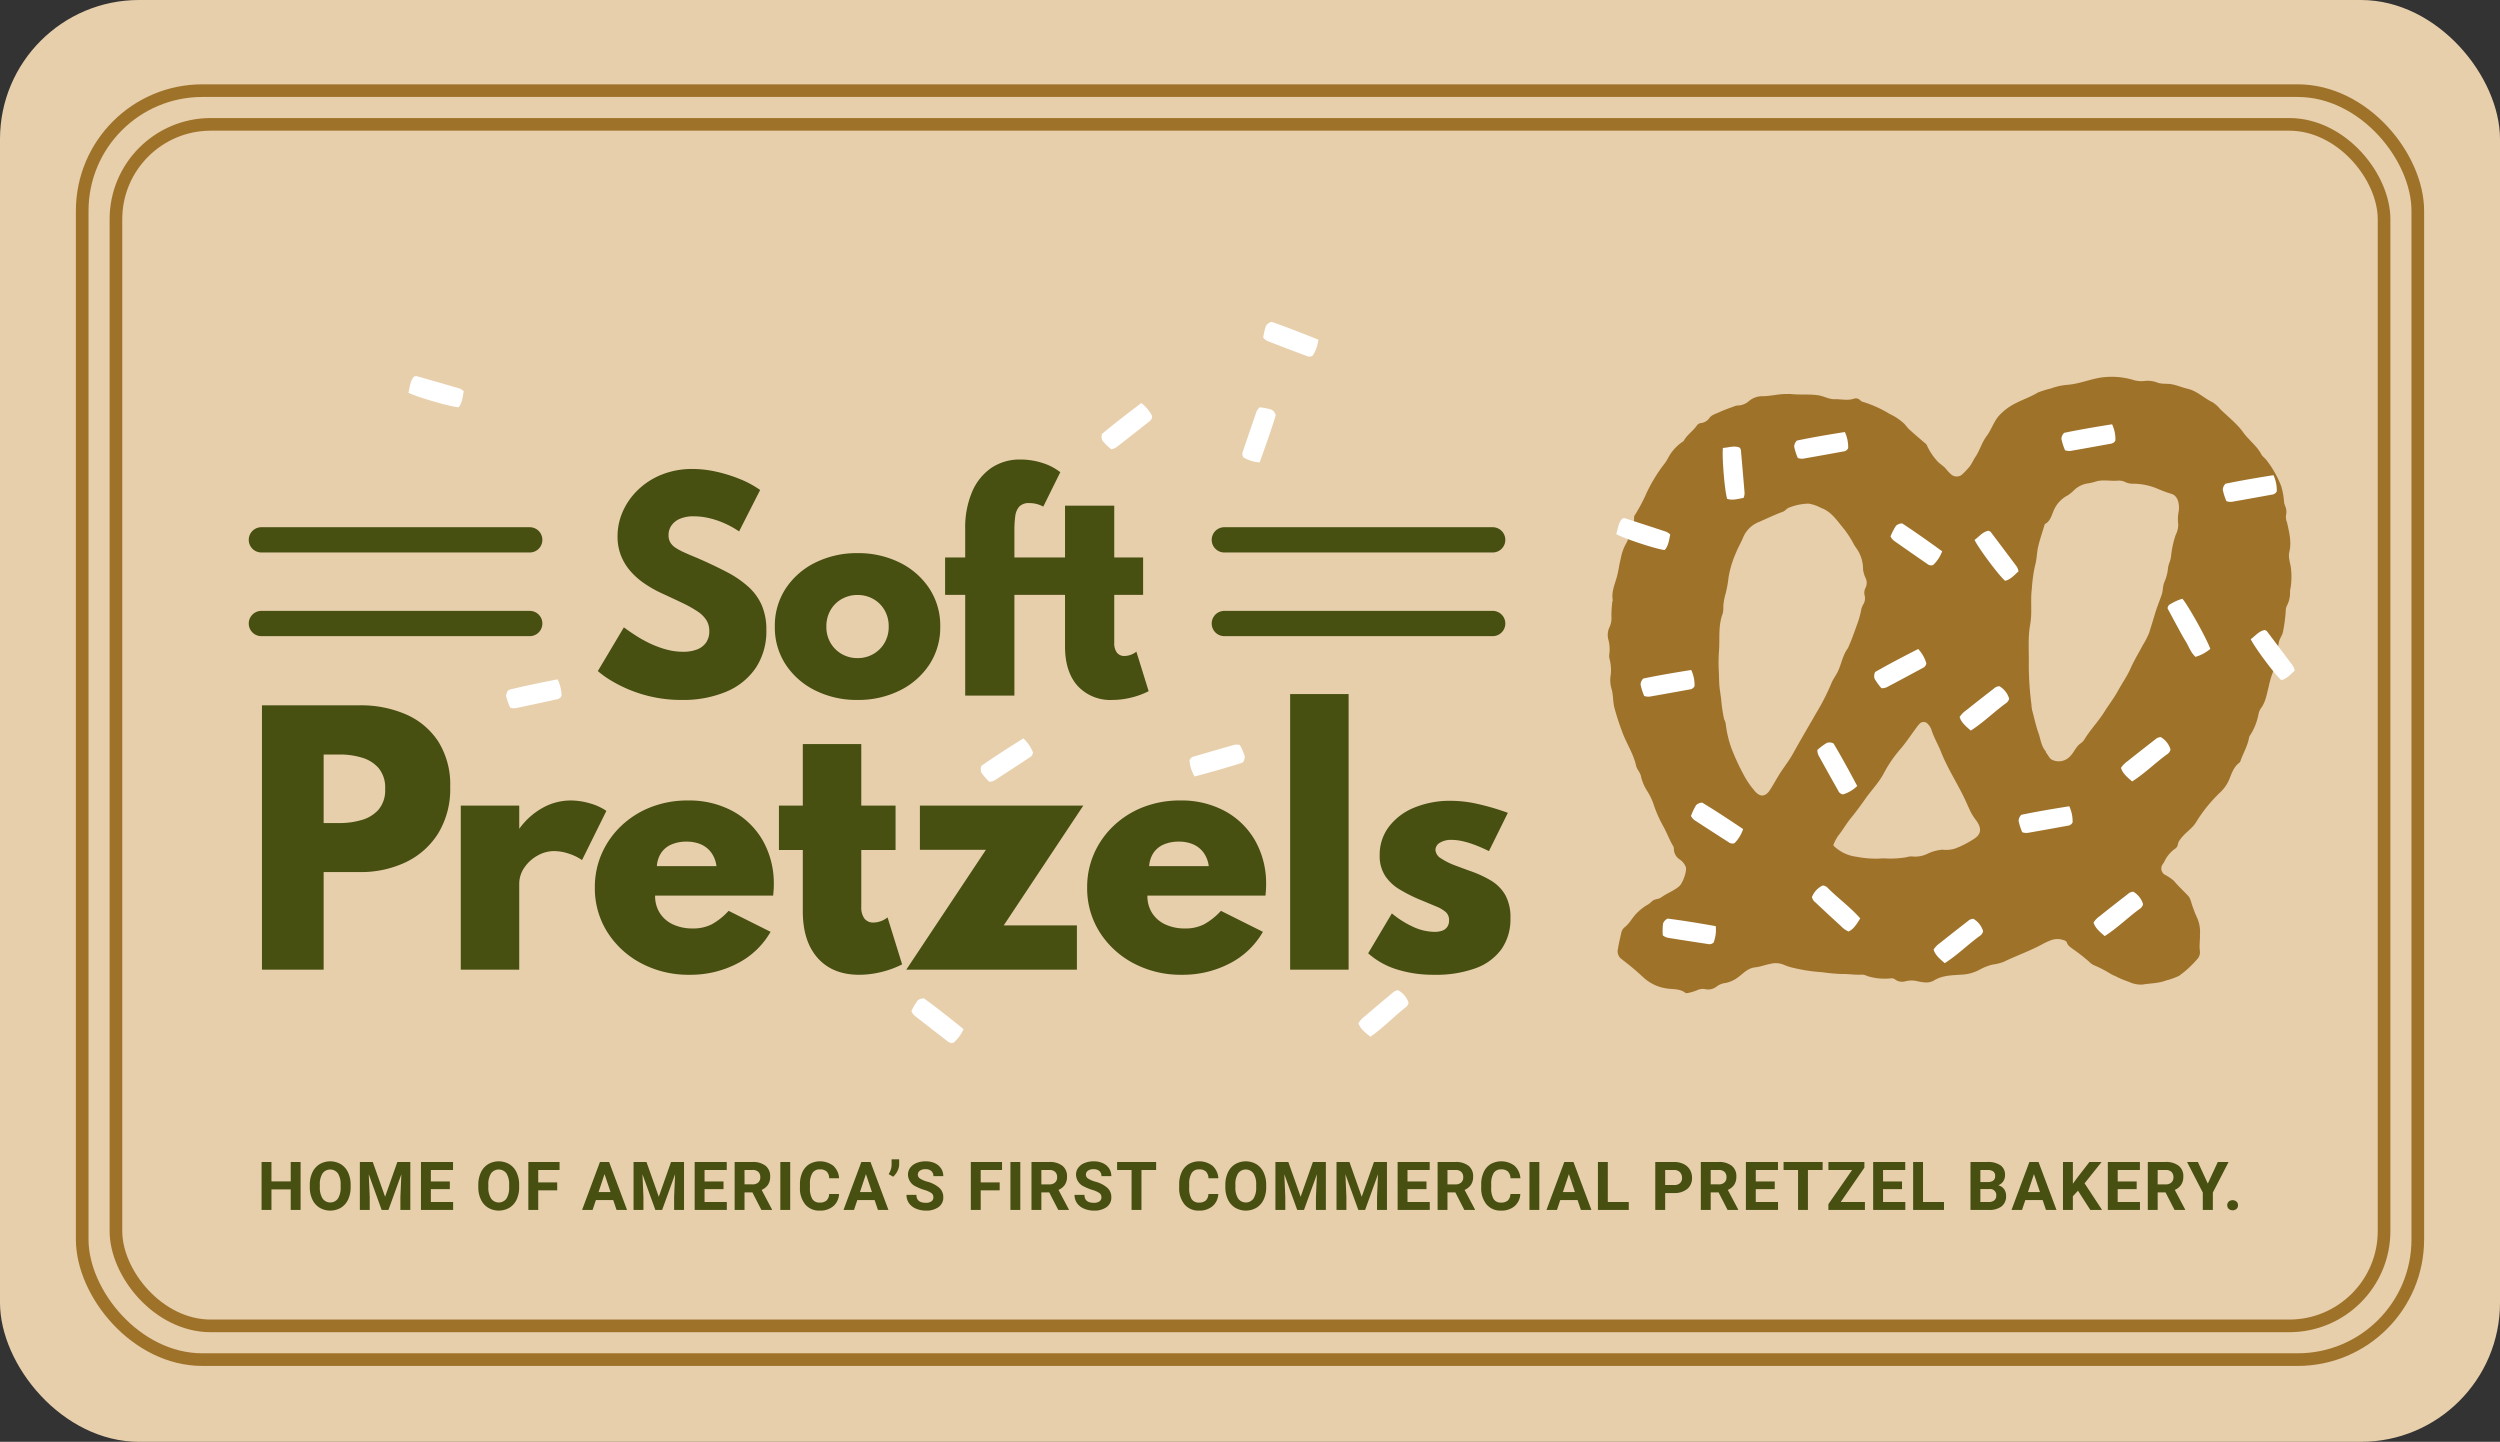 <svg id="Component_27_1" data-name="Component 27 – 1" xmlns="http://www.w3.org/2000/svg" width="593" height="342" viewBox="0 0 593 342">
  <rect x="0" y="0" width="593" height="342" fill="#333333" stroke="none"/>
  <g id="Group_1182" data-name="Group 1182" transform="translate(-2685 2541)">
    <rect id="Rectangle_404" data-name="Rectangle 404" width="593" height="342" rx="33" transform="translate(2685 -2541)" fill="#e7cfac"/>
  </g>
  <path id="Path_14317" data-name="Path 14317" d="M26.3,17H23.959V12.125h-4.57V17H17.045V5.625h2.344v4.609h4.57V5.625H26.3Zm11.871-5.43a6.867,6.867,0,0,1-.594,2.945,4.472,4.472,0,0,1-1.7,1.953,5.021,5.021,0,0,1-5.059.008A4.515,4.515,0,0,1,29.1,14.535a6.67,6.67,0,0,1-.617-2.9V11.07a6.831,6.831,0,0,1,.605-2.957A4.508,4.508,0,0,1,30.8,6.152a5.014,5.014,0,0,1,5.055,0,4.508,4.508,0,0,1,1.711,1.961,6.811,6.811,0,0,1,.605,2.949ZM35.8,11.055a4.787,4.787,0,0,0-.641-2.719,2.263,2.263,0,0,0-3.648-.012,4.732,4.732,0,0,0-.648,2.691v.555a4.847,4.847,0,0,0,.641,2.7,2.243,2.243,0,0,0,3.656.035,4.819,4.819,0,0,0,.641-2.7Zm7.621-5.43,2.922,8.25,2.906-8.25h3.078V17H49.973V13.891l.234-5.367L47.138,17H45.528L42.466,8.531l.234,5.359V17H40.356V5.625ZM61.7,12.07H57.2v3.047h5.281V17H54.852V5.625h7.609v1.9H57.2v2.711h4.5Zm16.444-.5a6.867,6.867,0,0,1-.594,2.945,4.472,4.472,0,0,1-1.7,1.953,5.021,5.021,0,0,1-5.059.008,4.515,4.515,0,0,1-1.719-1.941,6.67,6.67,0,0,1-.617-2.9V11.07a6.831,6.831,0,0,1,.605-2.957,4.508,4.508,0,0,1,1.711-1.961,5.014,5.014,0,0,1,5.055,0,4.508,4.508,0,0,1,1.711,1.961,6.811,6.811,0,0,1,.605,2.949Zm-2.375-.516a4.787,4.787,0,0,0-.641-2.719,2.263,2.263,0,0,0-3.648-.012,4.732,4.732,0,0,0-.648,2.691v.555a4.847,4.847,0,0,0,.641,2.7,2.243,2.243,0,0,0,3.656.035,4.819,4.819,0,0,0,.641-2.7Zm11.4,1.3h-4.5V17H80.323V5.625h7.406v1.9H82.667v2.938h4.5Zm13.288,2.3H96.346L95.564,17H93.072L97.307,5.625h2.172L103.736,17h-2.492Zm-3.477-1.9h2.844L98.393,8.5Zm11.363-7.133,2.922,8.25,2.906-8.25h3.078V17H114.9V13.891l.234-5.367L112.06,17h-1.609l-3.062-8.469.234,5.359V17h-2.344V5.625Zm18.277,6.445h-4.5v3.047H127.4V17h-7.625V5.625h7.609v1.9h-5.266v2.711h4.5Zm6.847.766H131.6V17h-2.344V5.625h4.227a4.778,4.778,0,0,1,3.109.9,3.1,3.1,0,0,1,1.094,2.539,3.5,3.5,0,0,1-.5,1.941,3.437,3.437,0,0,1-1.527,1.238l2.461,4.648V17H135.6Zm-1.867-1.9h1.891a1.936,1.936,0,0,0,1.367-.449,1.606,1.606,0,0,0,.484-1.238,1.719,1.719,0,0,0-.457-1.266,1.9,1.9,0,0,0-1.4-.461H131.6ZM142.438,17h-2.344V5.625h2.344Zm11.582-3.789a4.025,4.025,0,0,1-1.355,2.891,4.76,4.76,0,0,1-3.223,1.055A4.281,4.281,0,0,1,146,15.684a6.038,6.038,0,0,1-1.254-4.043v-.7a6.819,6.819,0,0,1,.578-2.891,4.332,4.332,0,0,1,1.652-1.918,5.164,5.164,0,0,1,5.668.387,4.326,4.326,0,0,1,1.391,2.961h-2.344a2.376,2.376,0,0,0-.613-1.6,2.271,2.271,0,0,0-1.605-.5,1.991,1.991,0,0,0-1.754.84,4.707,4.707,0,0,0-.6,2.605V11.7a5.038,5.038,0,0,0,.559,2.7,1.954,1.954,0,0,0,1.762.852,2.314,2.314,0,0,0,1.621-.5,2.241,2.241,0,0,0,.613-1.535Zm8.441,1.445h-4.109L157.569,17h-2.492l4.234-11.375h2.172L165.741,17h-2.492Zm-3.477-1.9h2.844L160.4,8.5Zm7.863-3.641L165.784,8.5a4.172,4.172,0,0,0,.7-2.18V5h1.8V6.211a3.569,3.569,0,0,1-.391,1.523A4.188,4.188,0,0,1,166.846,9.117Zm9.55,4.9a1.2,1.2,0,0,0-.469-1.02,6.148,6.148,0,0,0-1.687-.75,11.962,11.962,0,0,1-1.93-.777,3.153,3.153,0,0,1-1.937-2.82A2.747,2.747,0,0,1,170.893,7a3.389,3.389,0,0,1,1.492-1.129,5.616,5.616,0,0,1,2.184-.406,5.112,5.112,0,0,1,2.172.441,3.458,3.458,0,0,1,1.48,1.246,3.261,3.261,0,0,1,.527,1.828H176.4a1.534,1.534,0,0,0-.492-1.215,2.023,2.023,0,0,0-1.383-.434,2.162,2.162,0,0,0-1.336.363,1.146,1.146,0,0,0-.477.957,1.1,1.1,0,0,0,.559.93,6.311,6.311,0,0,0,1.645.7,7.106,7.106,0,0,1,2.914,1.492A2.972,2.972,0,0,1,178.748,14a2.737,2.737,0,0,1-1.117,2.316,4.891,4.891,0,0,1-3.008.84,5.808,5.808,0,0,1-2.391-.48,3.783,3.783,0,0,1-1.645-1.316,3.371,3.371,0,0,1-.566-1.937h2.352q0,1.883,2.25,1.883a2.189,2.189,0,0,0,1.3-.34A1.106,1.106,0,0,0,176.4,14.016Zm15.726-1.664h-4.5V17h-2.344V5.625h7.406v1.9h-5.062v2.938h4.5ZM197.016,17h-2.344V5.625h2.344Zm6.863-4.164h-1.867V17h-2.344V5.625h4.227a4.778,4.778,0,0,1,3.109.9A3.1,3.1,0,0,1,208.1,9.063a3.5,3.5,0,0,1-.5,1.941,3.437,3.437,0,0,1-1.527,1.238l2.461,4.648V17h-2.516Zm-1.867-1.9H203.9a1.936,1.936,0,0,0,1.367-.449,1.606,1.606,0,0,0,.484-1.238,1.719,1.719,0,0,0-.457-1.266,1.9,1.9,0,0,0-1.4-.461h-1.883Zm14.246,3.078a1.2,1.2,0,0,0-.469-1.02,6.148,6.148,0,0,0-1.687-.75,11.962,11.962,0,0,1-1.93-.777,3.153,3.153,0,0,1-1.937-2.82A2.747,2.747,0,0,1,210.754,7a3.389,3.389,0,0,1,1.492-1.129,5.616,5.616,0,0,1,2.184-.406,5.112,5.112,0,0,1,2.172.441,3.458,3.458,0,0,1,1.48,1.246,3.261,3.261,0,0,1,.527,1.828h-2.344a1.534,1.534,0,0,0-.492-1.215,2.023,2.023,0,0,0-1.383-.434,2.162,2.162,0,0,0-1.336.363,1.146,1.146,0,0,0-.477.957,1.1,1.1,0,0,0,.559.93,6.311,6.311,0,0,0,1.645.7,7.106,7.106,0,0,1,2.914,1.492A2.972,2.972,0,0,1,218.609,14a2.737,2.737,0,0,1-1.117,2.316,4.891,4.891,0,0,1-3.008.84,5.808,5.808,0,0,1-2.391-.48,3.783,3.783,0,0,1-1.645-1.316,3.371,3.371,0,0,1-.566-1.937h2.352q0,1.883,2.25,1.883a2.189,2.189,0,0,0,1.3-.34A1.106,1.106,0,0,0,216.258,14.016Zm12.98-6.492h-3.484V17h-2.344V7.523h-3.437v-1.9h9.266Zm14.741,5.688a4.025,4.025,0,0,1-1.355,2.891,4.76,4.76,0,0,1-3.223,1.055,4.281,4.281,0,0,1-3.441-1.473,6.038,6.038,0,0,1-1.254-4.043v-.7a6.819,6.819,0,0,1,.578-2.891,4.332,4.332,0,0,1,1.652-1.918,5.164,5.164,0,0,1,5.668.387,4.326,4.326,0,0,1,1.391,2.961h-2.344a2.376,2.376,0,0,0-.613-1.6,2.271,2.271,0,0,0-1.605-.5,1.991,1.991,0,0,0-1.754.84,4.707,4.707,0,0,0-.6,2.605V11.7a5.038,5.038,0,0,0,.559,2.7,1.954,1.954,0,0,0,1.762.852,2.314,2.314,0,0,0,1.621-.5,2.241,2.241,0,0,0,.613-1.535Zm11.363-1.641a6.867,6.867,0,0,1-.594,2.945,4.471,4.471,0,0,1-1.7,1.953,5.021,5.021,0,0,1-5.059.008,4.515,4.515,0,0,1-1.719-1.941,6.67,6.67,0,0,1-.617-2.9V11.07a6.831,6.831,0,0,1,.605-2.957,4.508,4.508,0,0,1,1.711-1.961,5.014,5.014,0,0,1,5.055,0,4.508,4.508,0,0,1,1.711,1.961,6.811,6.811,0,0,1,.605,2.949Zm-2.375-.516a4.787,4.787,0,0,0-.641-2.719,2.263,2.263,0,0,0-3.648-.012,4.732,4.732,0,0,0-.648,2.691v.555a4.847,4.847,0,0,0,.641,2.7,2.243,2.243,0,0,0,3.656.035,4.819,4.819,0,0,0,.641-2.7Zm7.621-5.43,2.922,8.25,2.906-8.25h3.078V17h-2.352V13.891l.234-5.367L264.306,17H262.7l-3.062-8.469.234,5.359V17h-2.344V5.625Zm14.5,0L278,13.875l2.906-8.25h3.078V17h-2.352V13.891l.234-5.367L278.8,17h-1.609L274.13,8.531l.234,5.359V17H272.02V5.625ZM293.36,12.07h-4.5v3.047h5.281V17h-7.625V5.625h7.609v1.9H288.86v2.711h4.5Zm6.847.766H298.34V17H296V5.625h4.227a4.778,4.778,0,0,1,3.109.9,3.1,3.1,0,0,1,1.094,2.539,3.5,3.5,0,0,1-.5,1.941,3.437,3.437,0,0,1-1.527,1.238l2.461,4.648V17H302.34Zm-1.867-1.9h1.891a1.936,1.936,0,0,0,1.367-.449,1.606,1.606,0,0,0,.484-1.238,1.719,1.719,0,0,0-.457-1.266,1.9,1.9,0,0,0-1.4-.461H298.34Zm17.277,2.273a4.025,4.025,0,0,1-1.355,2.891,4.76,4.76,0,0,1-3.223,1.055,4.28,4.28,0,0,1-3.441-1.473,6.038,6.038,0,0,1-1.254-4.043v-.7a6.819,6.819,0,0,1,.578-2.891,4.332,4.332,0,0,1,1.652-1.918,5.164,5.164,0,0,1,5.668.387,4.326,4.326,0,0,1,1.391,2.961h-2.344a2.376,2.376,0,0,0-.613-1.6,2.271,2.271,0,0,0-1.605-.5,1.991,1.991,0,0,0-1.754.84,4.707,4.707,0,0,0-.6,2.605V11.7a5.037,5.037,0,0,0,.559,2.7,1.954,1.954,0,0,0,1.762.852,2.314,2.314,0,0,0,1.621-.5,2.241,2.241,0,0,0,.613-1.535ZM320.128,17h-2.344V5.625h2.344Zm9.074-2.344h-4.109L324.311,17h-2.492l4.234-11.375h2.172L332.483,17h-2.492Zm-3.477-1.9h2.844L327.139,8.5Zm10.644,2.359h4.977V17h-7.32V5.625h2.344Zm13.608-2.125V17h-2.344V5.625h4.438a5.134,5.134,0,0,1,2.254.469,3.454,3.454,0,0,1,1.5,1.332,3.714,3.714,0,0,1,.523,1.965,3.266,3.266,0,0,1-1.145,2.637,4.767,4.767,0,0,1-3.168.965Zm0-1.9h2.094a2.059,2.059,0,0,0,1.418-.437,1.591,1.591,0,0,0,.488-1.25,1.876,1.876,0,0,0-.492-1.352,1.839,1.839,0,0,0-1.359-.531h-2.148Zm12.668,1.742h-1.867V17h-2.344V5.625h4.227a4.778,4.778,0,0,1,3.109.9,3.1,3.1,0,0,1,1.094,2.539,3.5,3.5,0,0,1-.5,1.941,3.437,3.437,0,0,1-1.527,1.238l2.461,4.648V17h-2.516Zm-1.867-1.9h1.891a1.936,1.936,0,0,0,1.367-.449,1.606,1.606,0,0,0,.484-1.238,1.719,1.719,0,0,0-.457-1.266,1.9,1.9,0,0,0-1.4-.461h-1.883Zm15.191,1.133h-4.5v3.047h5.281V17h-7.625V5.625h7.609v1.9h-5.266v2.711h4.5Zm11.355-4.547h-3.484V17H381.5V7.523h-3.437v-1.9h9.266Zm4.3,7.594h5.734V17h-8.664V15.625l5.625-8.1H388.7v-1.9h8.531V6.969Zm14.535-3.047h-4.5v3.047h5.281V17h-7.625V5.625h7.609v1.9h-5.266v2.711h4.5Zm4.98,3.047h4.977V17h-7.32V5.625h2.344ZM422.4,17V5.625h3.984a5.232,5.232,0,0,1,3.141.793,2.712,2.712,0,0,1,1.07,2.324,2.57,2.57,0,0,1-.43,1.473,2.482,2.482,0,0,1-1.2.934,2.4,2.4,0,0,1,1.379.883,2.61,2.61,0,0,1,.5,1.625,3,3,0,0,1-1.047,2.484,4.713,4.713,0,0,1-2.984.859Zm2.344-4.953v3.07h2.008a1.938,1.938,0,0,0,1.293-.395,1.353,1.353,0,0,0,.465-1.09,1.428,1.428,0,0,0-1.617-1.586Zm0-1.656h1.734q1.773-.031,1.773-1.414a1.307,1.307,0,0,0-.449-1.113,2.363,2.363,0,0,0-1.418-.34h-1.641Zm14.769,4.266h-4.109L434.626,17h-2.492l4.234-11.375h2.172L442.8,17h-2.492Zm-3.477-1.9h2.844L437.454,8.5Zm11.863-.32-1.219,1.313V17H444.34V5.625h2.344v5.156l1.031-1.414,2.9-3.742H453.5l-4.039,5.055L453.613,17h-2.789Zm13.917-.367h-4.5v3.047H462.6V17h-7.625V5.625h7.609v1.9H457.32v2.711h4.5Zm6.847.766H466.8V17h-2.344V5.625h4.227a4.778,4.778,0,0,1,3.109.9,3.1,3.1,0,0,1,1.094,2.539,3.5,3.5,0,0,1-.5,1.941,3.437,3.437,0,0,1-1.527,1.238l2.461,4.648V17H470.8Zm-1.867-1.9h1.891a1.936,1.936,0,0,0,1.367-.449,1.606,1.606,0,0,0,.484-1.238,1.719,1.719,0,0,0-.457-1.266,1.9,1.9,0,0,0-1.4-.461H466.8Zm11.894-.187,2.367-5.125h2.563l-3.734,7.25V17h-2.383V12.875l-3.734-7.25h2.57Zm4.613,5.141a1.137,1.137,0,0,1,.363-.875,1.412,1.412,0,0,1,1.828,0,1.137,1.137,0,0,1,.363.875,1.121,1.121,0,0,1-.359.863,1.435,1.435,0,0,1-1.836,0A1.121,1.121,0,0,1,483.307,15.891Z" transform="translate(45 270)" fill="#474f11"/>
  <g id="Group_1750" data-name="Group 1750" transform="translate(-360 -2997)">
    <g id="Rectangle_455" data-name="Rectangle 455" transform="translate(378 3017)" fill="none" stroke="#9f722a" stroke-width="3">
      <rect width="557" height="304" rx="30" stroke="none"/>
      <rect x="1.5" y="1.5" width="554" height="301" rx="28.5" fill="none"/>
    </g>
    <g id="Rectangle_456" data-name="Rectangle 456" transform="translate(386 3025)" fill="none" stroke="#9f722a" stroke-width="3">
      <rect width="541" height="288" rx="24" stroke="none"/>
      <rect x="1.5" y="1.5" width="538" height="285" rx="22.5" fill="none"/>
    </g>
  </g>
  <g id="_9Lqj87" data-name="9Lqj87" transform="translate(305.063 99.238) rotate(121)">
    <g id="Group_1678" data-name="Group 1678">
      <path id="Path_13559" data-name="Path 13559" d="M591.613-478.514a8.66,8.66,0,0,1,.944,3.9,1.454,1.454,0,0,1-1.166.847q-4.691,1.036-9.392,2.025a2.842,2.842,0,0,1-1.607-.063,14.139,14.139,0,0,1-.973-2.722,2.115,2.115,0,0,1,.617-1.5C583.73-476.94,587.573-477.728,591.613-478.514Z" transform="translate(-579.418 478.514)" fill="#fff"/>
    </g>
  </g>
  <g id="_9Lqj87-2" data-name="9Lqj87" transform="matrix(0.839, 0.545, -0.545, 0.839, 302.475, 73.925)">
    <g id="Group_1678-2" data-name="Group 1678">
      <path id="Path_13559-2" data-name="Path 13559" d="M591.613-478.514a8.66,8.66,0,0,1,.944,3.9,1.454,1.454,0,0,1-1.166.847q-4.691,1.036-9.392,2.025a2.842,2.842,0,0,1-1.607-.063,14.139,14.139,0,0,1-.973-2.722,2.115,2.115,0,0,1,.617-1.5C583.73-476.94,587.573-477.728,591.613-478.514Z" transform="translate(-579.418 478.514)" fill="#fff"/>
    </g>
  </g>
  <g id="_9Lqj87-3" data-name="9Lqj87" transform="matrix(0.899, -0.438, 0.438, 0.899, 259.758, 100.948)">
    <g id="Group_1678-3" data-name="Group 1678">
      <path id="Path_13559-3" data-name="Path 13559" d="M591.613-478.514a8.66,8.66,0,0,1,.944,3.9,1.454,1.454,0,0,1-1.166.847q-4.691,1.036-9.392,2.025a2.842,2.842,0,0,1-1.607-.063,14.139,14.139,0,0,1-.973-2.722,2.115,2.115,0,0,1,.617-1.5C583.73-476.94,587.573-477.728,591.613-478.514Z" transform="translate(-579.418 478.514)" fill="#fff"/>
    </g>
  </g>
  <path id="Path_13695" data-name="Path 13695" d="M591.613-478.514a8.66,8.66,0,0,1,.944,3.9,1.454,1.454,0,0,1-1.166.847q-4.691,1.036-9.392,2.025a2.842,2.842,0,0,1-1.607-.063,14.139,14.139,0,0,1-.973-2.722,2.115,2.115,0,0,1,.617-1.5C583.73-476.94,587.573-477.728,591.613-478.514Z" transform="translate(-459.363 639.659)" fill="#fff"/>
  <path id="Path_13696" data-name="Path 13696" d="M10.959,9.632c-1.006.951-1.825,2.03-3.169,2.406C6.362,10.965,1.084,4.418,0,2.352,1.077,1.549,1.867.327,3.324,0c.2.1.437.144.55.283Q7.09,4.238,10.281,8.214A2.861,2.861,0,0,1,10.959,9.632Z" transform="matrix(0.819, -0.574, 0.574, 0.819, 95.5, 91.213)" fill="#fff"/>
  <g id="Group_1684" data-name="Group 1684" transform="translate(-840.46 -3056.948) rotate(2)">
    <g id="SidiIU" transform="translate(1333.008 3097.574)">
      <g id="Group_1556" data-name="Group 1556" transform="translate(0)">
        <path id="Path_1364" data-name="Path 1364" d="M87.779-289.879c2.353.2,4.571-.166,6.781.095,1.322.156,2.56.876,3.888.785,1.489-.1,3,.274,4.476-.248a1.435,1.435,0,0,1,1.618.319,1.555,1.555,0,0,0,.819.377,27.691,27.691,0,0,1,6.271,2.607,13.019,13.019,0,0,1,3.5,2.173c.448.446.828.968,1.309,1.374,1.261,1.064,2.559,2.085,3.845,3.119a1.02,1.02,0,0,1,.392.414,13.755,13.755,0,0,0,2.419,3.487c.622.79,1.735,1.24,2.411,2.1a10.412,10.412,0,0,0,1.315,1.25,1.983,1.983,0,0,0,2.505-.22,19.64,19.64,0,0,0,1.632-1.868c.539-.722.862-1.628,1.354-2.419.972-1.564,1.366-3.415,2.434-4.939,1.091-1.557,1.565-3.473,2.769-4.954a13.478,13.478,0,0,1,4.05-3.212c1.62-.9,3.364-1.555,4.928-2.587a20.588,20.588,0,0,1,3.086-1.094,15.056,15.056,0,0,1,4.137-1.041c2.592-.338,4.955-1.423,7.485-1.942a18,18,0,0,1,8.041.311,6.775,6.775,0,0,0,2.559.1,6.129,6.129,0,0,1,2.941.265c1.1.381,2.3.133,3.452.294,1.323.185,2.545.693,3.84.942,2.261.434,3.929,2.087,5.983,2.967a7.8,7.8,0,0,1,1.9,1.582c1.922,1.753,4.1,3.311,5.665,5.342,1.39,1.8,3.348,3.06,4.479,5.068.275.488.839.8,1.211,1.247a24.281,24.281,0,0,1,3.746,6.109,16.946,16.946,0,0,1,.816,3.788c.094.558.415,1.013.526,1.562a3.129,3.129,0,0,1,.037,1.47,3.45,3.45,0,0,0,.314,1.777c.591,2.272,1.26,4.551.785,6.921-.279,1.393.344,2.606.521,3.9a17.408,17.408,0,0,1,.085,4.466,6.359,6.359,0,0,0-.117,1.153,6.466,6.466,0,0,1-.643,3.289,2.77,2.77,0,0,0-.215,1.221,36.663,36.663,0,0,1-.475,4.936c-.119.873-.733,1.6-.885,2.493s-.272,1.791-.344,2.7a18.311,18.311,0,0,1-1.013,5.006,23.476,23.476,0,0,0-.7,2.962c-.39,1.683-.553,3.447-1.513,4.957a3.659,3.659,0,0,0-.662,1.6,14.085,14.085,0,0,1-1.935,5.3,1.271,1.271,0,0,0-.117.4c-.285,1.934-1.222,3.652-1.82,5.482a1.081,1.081,0,0,1-.26.512c-1.383,1.077-1.758,2.709-2.341,4.221a9.115,9.115,0,0,1-1.771,2.777,35.025,35.025,0,0,0-5.524,7.211c-.913,1.81-2.662,2.771-3.7,4.395a2.661,2.661,0,0,0-.583,1.255,1.382,1.382,0,0,1-.608,1.055,7.8,7.8,0,0,0-2.458,3.182c-.108.193-.215.388-.337.573a1.731,1.731,0,0,0,.527,2.487,10.321,10.321,0,0,1,2.3,1.446c1.057,1.2,2.28,2.233,3.413,3.355.723.716.823,1.8,1.247,2.695a28.311,28.311,0,0,0,1.2,2.694,8.118,8.118,0,0,1,.7,3.711c.1,1.288-.109,2.58.117,3.863a2.423,2.423,0,0,1-.633,2.09,24.2,24.2,0,0,1-4.139,4.045,17.939,17.939,0,0,1-2.993,1.183c-1.784.747-3.7.785-5.545,1.157a6.594,6.594,0,0,1-3.306-.548,21.785,21.785,0,0,1-3.281-1.26,6.7,6.7,0,0,1-.975-.41,27.984,27.984,0,0,0-4.231-2.009,4.372,4.372,0,0,1-1.073-.752,44.177,44.177,0,0,0-3.971-2.883c-.548-.4-1.185-.719-1.428-1.427a1.012,1.012,0,0,0-.764-.57,4.33,4.33,0,0,0-2.786.012,14.911,14.911,0,0,0-2.366,1.17c-2.892,1.695-6.032,2.9-8.988,4.474a12.374,12.374,0,0,1-2.611.727,12.929,12.929,0,0,0-3.083,1.368,9.848,9.848,0,0,1-4.069,1.253c-2.221.238-4.532.283-6.526,1.6-1.2.789-2.558.56-3.873.347a5.661,5.661,0,0,0-2.922.1A2.793,2.793,0,0,1,117.5-152a1.447,1.447,0,0,0-1.088-.151,13.767,13.767,0,0,1-5.5-.386,3.343,3.343,0,0,0-1.115-.287c-1.6.187-3.2-.073-4.814.03a43.188,43.188,0,0,1-4.713-.261,39.649,39.649,0,0,1-6.6-.74,12.914,12.914,0,0,1-2.684-.739,4.917,4.917,0,0,0-3.137-.062c-1.194.255-2.331.77-3.508.93-1.7.232-2.673,1.426-3.855,2.368a7.321,7.321,0,0,1-3.035,1.587,4.288,4.288,0,0,0-2.229,1.006,3.241,3.241,0,0,1-2.729.6,3.463,3.463,0,0,0-1.833.38,10.737,10.737,0,0,1-1.958.671c-.233.061-.569.137-.723.024-1.365-1-2.988-.7-4.5-.892a10.283,10.283,0,0,1-5.648-2.475,65.909,65.909,0,0,0-5.286-4.121,2.3,2.3,0,0,1-.935-2.337c.165-1.3.427-2.593.666-3.885a2.356,2.356,0,0,1,.768-1.356c1.142-.954,1.717-2.337,2.719-3.4a12.275,12.275,0,0,1,2.16-1.892,5.678,5.678,0,0,0,1.311-1.008c.574-.686,1.525-.542,2.2-1.059,1.317-1.017,2.9-1.641,4.157-2.766.821-.733,1.8-3.64,1.429-4.691a4.063,4.063,0,0,0-1.6-1.761,2.971,2.971,0,0,1-1.366-2.426,1.262,1.262,0,0,0-.2-.627c-.945-1.467-1.587-3.094-2.489-4.589a29.9,29.9,0,0,1-2.391-4.881,14.537,14.537,0,0,0-1.694-3.322,11.094,11.094,0,0,1-1.666-3.6c-.233-.884-.978-1.464-1.2-2.342-.733-2.846-2.5-5.233-3.572-7.91a59.332,59.332,0,0,1-2.081-5.748c-.4-1.421-.33-2.871-.778-4.264a7.292,7.292,0,0,1-.331-3.5,10.479,10.479,0,0,0-.4-3.617,2.76,2.76,0,0,1-.137-.981,8.943,8.943,0,0,0-.383-3.841,4.408,4.408,0,0,1,.273-2.9,4.95,4.95,0,0,0,.309-2.512,27.189,27.189,0,0,1,.1-3.388c.006-.134.11-.277.084-.4-.393-1.9.315-3.657.758-5.437.368-1.481.471-3,.8-4.485a11.518,11.518,0,0,1,.987-3.316,6.77,6.77,0,0,0,.857-2.677,5.25,5.25,0,0,1,.547-1.907,3,3,0,0,0,.43-1.824,1.14,1.14,0,0,1,.208-.79,39.552,39.552,0,0,0,2.559-5.287,37.344,37.344,0,0,1,3.945-7c.629-.8.937-1.753,1.493-2.586a11.054,11.054,0,0,1,2.2-2.469c.279-.228.646-.415.8-.711.743-1.39,2.065-2.3,2.908-3.6a1.38,1.38,0,0,1,.928-.621,2.838,2.838,0,0,0,1.968-1.242c.5-.8,1.475-1.062,2.276-1.471,1.229-.628,2.53-1.115,3.806-1.647a2.784,2.784,0,0,1,.642-.121,4.146,4.146,0,0,0,2.468-1.075,4.967,4.967,0,0,1,3.408-1.331c1.892-.106,3.708-.689,5.6-.717C87.369-289.831,87.644-289.869,87.779-289.879Zm5.37,25.852a13.184,13.184,0,0,0-4.494,1.058c-.637.191-1,.852-1.523,1.065-1.874.766-3.664,1.694-5.479,2.576a6.756,6.756,0,0,0-3.735,3.792c-.466,1.3-1.16,2.5-1.613,3.813a23.894,23.894,0,0,0-1.532,5.805,28.617,28.617,0,0,1-.553,3.849A14.368,14.368,0,0,0,73.761-239a5.966,5.966,0,0,1-.1,1.821c-.97,2.863-.441,5.815-.546,8.721a37.77,37.77,0,0,0,.109,4.76c.142,1.567.144,3.147.441,4.7.114.594.2,1.193.321,1.785a39.834,39.834,0,0,0,.888,4.947,5.065,5.065,0,0,1,.412.985,25.881,25.881,0,0,0,1.589,5.9,53.487,53.487,0,0,0,3.18,6.286,18.753,18.753,0,0,0,2.373,3.272c1.71,2.135,3.013,1.531,3.982-.112.811-1.375,1.5-2.822,2.33-4.185.927-1.526,1.981-2.978,2.791-4.573,1.665-3.277,3.423-6.5,5.138-9.753A52.655,52.655,0,0,0,100-221.574c.4-1.135,1.137-2.074,1.574-3.184.7-1.768.944-3.712,2.063-5.315a.786.786,0,0,0,.065-.153c.747-1.807,1.32-3.683,1.913-5.538a20.23,20.23,0,0,0,.822-3.25,4.379,4.379,0,0,1,.487-1.571,2.739,2.739,0,0,0,.268-2.09,2.5,2.5,0,0,1,.1-1.792,2.65,2.65,0,0,0,.045-2.249,7.37,7.37,0,0,1-.749-2.092A8.551,8.551,0,0,0,105-253.616c-.256-.358-.541-.7-.769-1.074a23.9,23.9,0,0,0-2.477-3.592c-1.652-1.828-3.1-4.031-5.658-4.846A9.384,9.384,0,0,0,93.149-264.028Zm87.8-1.369c.008-.166.026-.333.024-.5-.027-1.9-.717-3.182-1.987-3.472a29.18,29.18,0,0,1-3.057-1,14.83,14.83,0,0,0-5.9-1.066,4.318,4.318,0,0,1-1.949-.3,3.5,3.5,0,0,0-1.786-.307c-1.615.211-3.25-.124-4.873.27a15.318,15.318,0,0,1-2.049.6,6,6,0,0,0-3.35,1.683,9.6,9.6,0,0,1-1.547,1.37,7.124,7.124,0,0,0-3.046,3.373c-.584,1.257-.7,2.773-2.066,3.579a.37.37,0,0,0-.114.214c-.455,1.731-.988,3.446-1.334,5.2-.294,1.489-.212,3.062-.585,4.524a35.9,35.9,0,0,0-.576,5.583c-.268,2.794.323,5.583-.094,8.422-.475,3.238-.02,6.545.013,9.821a72.059,72.059,0,0,0,.945,9.114,8.586,8.586,0,0,0,.24,1.464c.556,1.759.977,3.552,1.668,5.28.564,1.41.719,2.983,1.795,4.178.124.138.144.366.264.51.449.54.821,1.318,1.4,1.541a3.615,3.615,0,0,0,4.056-.806c1.05-1,1.411-2.511,2.629-3.378a3.117,3.117,0,0,0,.851-1.01c1.3-2.312,3.1-4.277,4.426-6.573,1.005-1.746,2.194-3.384,3.1-5.189s2.029-3.491,2.775-5.365c.769-1.93,1.8-3.726,2.694-5.59a18.693,18.693,0,0,0,1.426-3.042c.415-1.526.834-3.053,1.232-4.584s.948-2.988,1.409-4.48c.318-1.028.153-2.086.55-3.074a10.626,10.626,0,0,0,.729-3.272c.062-.949.541-1.783.617-2.745a23.75,23.75,0,0,1,.92-5.208,5.525,5.525,0,0,0,.528-2.562A9.34,9.34,0,0,1,180.954-265.4Zm-53.21,82.292a6.906,6.906,0,0,0,3.123-.433,23.185,23.185,0,0,0,4.253-2.389c1.646-1.121,1.762-2.476.539-4.163a18.844,18.844,0,0,1-1.406-1.947c-.581-1.057-1.075-2.15-1.625-3.217-1.927-3.74-4.387-7.188-6.067-11.068-.764-1.764-1.843-3.378-2.473-5.213a3.912,3.912,0,0,0-.9-1.283,1.3,1.3,0,0,0-1.914.049,6.573,6.573,0,0,0-.611.785c-1.214,1.765-2.336,3.6-3.656,5.283a30.171,30.171,0,0,0-3.7,5.753c-1.13,2.42-2.906,4.321-4.323,6.5-1.033,1.586-2.1,3.151-3.251,4.663-1.036,1.355-1.826,2.926-2.867,4.3a11.847,11.847,0,0,0-.973,2,.37.37,0,0,0,.113.45,9.385,9.385,0,0,0,5.426,2.324,25.215,25.215,0,0,0,5.2.263c.436-.06.878-.09,1.318-.112a22.433,22.433,0,0,0,5.411-.481,3.3,3.3,0,0,1,1.37-.2,6.63,6.63,0,0,0,3.553-.81A10.2,10.2,0,0,1,127.743-183.105Z" transform="translate(-46.598 296.624)" fill="#9f722a"/>
      </g>
    </g>
    <g id="Group_1683" data-name="Group 1683" transform="translate(1332.868 3108.853)">
      <g id="_9Lqj87-4" data-name="9Lqj87" transform="translate(122.915 10.726)">
        <g id="Group_1678-4" data-name="Group 1678">
          <path id="Path_13559-4" data-name="Path 13559" d="M591.307-478.514a8.443,8.443,0,0,1,.92,3.8,1.417,1.417,0,0,1-1.137.825q-4.573,1.01-9.156,1.974a2.77,2.77,0,0,1-1.567-.061,13.783,13.783,0,0,1-.948-2.653,2.062,2.062,0,0,1,.6-1.466C583.622-476.98,587.368-477.748,591.307-478.514Z" transform="translate(-557.585 478.514)" fill="#fff"/>
          <path id="Path_13560" data-name="Path 13560" d="M611.991-366.665c-.98.927-1.779,1.979-3.089,2.345-1.393-1.046-6.538-7.428-7.595-9.441,1.05-.783,1.82-1.975,3.24-2.293.2.1.426.14.536.276q3.135,3.855,6.245,7.731A2.789,2.789,0,0,1,611.991-366.665Z" transform="translate(-571.618 412.83)" fill="#fff"/>
          <path id="Path_13561" data-name="Path 13561" d="M521.355-292.186c-1.217-.982-2.29-1.788-2.763-3.123a5.55,5.55,0,0,1,1.469-1.613c2.109-1.818,4.245-3.606,6.385-5.387a2.039,2.039,0,0,1,1.323-.629,5.114,5.114,0,0,1,2.412,2.861,1.848,1.848,0,0,1-.807,1.188C526.68-296.778,524.332-294.245,521.355-292.186Z" transform="translate(-518.592 365.958)" fill="#fff"/>
        </g>
      </g>
      <g id="_9Lqj87-5" data-name="9Lqj87" transform="translate(84.241 0)">
        <g id="Group_1678-5" data-name="Group 1678">
          <path id="Path_13559-5" data-name="Path 13559" d="M591.307-478.514a8.443,8.443,0,0,1,.92,3.8,1.417,1.417,0,0,1-1.137.825q-4.573,1.01-9.156,1.974a2.77,2.77,0,0,1-1.567-.061,13.783,13.783,0,0,1-.948-2.653,2.062,2.062,0,0,1,.6-1.466C583.622-476.98,587.368-477.748,591.307-478.514Z" transform="translate(-557.585 478.514)" fill="#fff"/>
          <path id="Path_13561-2" data-name="Path 13561" d="M521.355-292.186c-1.217-.982-2.29-1.788-2.763-3.123a5.55,5.55,0,0,1,1.469-1.613c2.109-1.818,4.245-3.606,6.385-5.387a2.039,2.039,0,0,1,1.323-.629,5.114,5.114,0,0,1,2.412,2.861,1.848,1.848,0,0,1-.807,1.188C526.68-296.778,524.332-294.245,521.355-292.186Z" transform="translate(-518.592 365.958)" fill="#fff"/>
        </g>
      </g>
      <g id="_9Lqj87-6" data-name="9Lqj87" transform="translate(117.688 110.633)">
        <g id="Group_1678-6" data-name="Group 1678" transform="translate(0 0)">
          <path id="Path_13561-3" data-name="Path 13561" d="M521.355-292.186c-1.217-.982-2.29-1.788-2.763-3.123a5.55,5.55,0,0,1,1.469-1.613c2.109-1.818,4.245-3.606,6.385-5.387a2.039,2.039,0,0,1,1.323-.629,5.114,5.114,0,0,1,2.412,2.861,1.848,1.848,0,0,1-.807,1.188C526.68-296.778,524.332-294.245,521.355-292.186Z" transform="translate(-518.592 302.938)" fill="#fff"/>
        </g>
      </g>
      <g id="_9Lqj87-7" data-name="9Lqj87" transform="translate(42.785 4.044)">
        <g id="Group_1678-7" data-name="Group 1678">
          <path id="Path_13559-6" data-name="Path 13559" d="M591.307-478.514a8.443,8.443,0,0,1,.92,3.8,1.417,1.417,0,0,1-1.137.825q-4.573,1.01-9.156,1.974a2.77,2.77,0,0,1-1.567-.061,13.783,13.783,0,0,1-.948-2.653,2.062,2.062,0,0,1,.6-1.466C583.622-476.98,587.368-477.748,591.307-478.514Z" transform="translate(-579.418 478.514)" fill="#fff"/>
        </g>
      </g>
      <path id="Path_13562" data-name="Path 13562" d="M591.307-478.514a8.443,8.443,0,0,1,.92,3.8,1.417,1.417,0,0,1-1.137.825q-4.573,1.01-9.156,1.974a2.77,2.77,0,0,1-1.567-.061,13.783,13.783,0,0,1-.948-2.653,2.062,2.062,0,0,1,.6-1.466C583.622-476.98,587.368-477.748,591.307-478.514Z" transform="translate(-571.078 540.241)" fill="#fff"/>
      <path id="Path_13569" data-name="Path 13569" d="M11.889,0a8.443,8.443,0,0,1,.92,3.8,1.418,1.418,0,0,1-1.137.826Q7.1,5.635,2.516,6.6A2.771,2.771,0,0,1,.949,6.538,13.781,13.781,0,0,1,0,3.885,2.062,2.062,0,0,1,.6,2.419C4.2,1.534,7.95.766,11.889,0Z" transform="translate(70.321 23.104) rotate(45)" fill="#fff"/>
      <path id="Path_13573" data-name="Path 13573" d="M11.889,0a8.443,8.443,0,0,1,.92,3.8,1.418,1.418,0,0,1-1.137.826Q7.1,5.635,2.516,6.6A2.771,2.771,0,0,1,.949,6.538,13.781,13.781,0,0,1,0,3.885,2.062,2.062,0,0,1,.6,2.419C4.2,1.534,7.95.766,11.889,0Z" transform="translate(62.549 58.547) rotate(-18)" fill="#fff"/>
      <path id="Path_13568" data-name="Path 13568" d="M11.889,0a8.443,8.443,0,0,1,.92,3.8,1.418,1.418,0,0,1-1.137.826Q7.1,5.635,2.516,6.6A2.771,2.771,0,0,1,.949,6.538,13.781,13.781,0,0,1,0,3.885,2.062,2.062,0,0,1,.6,2.419C4.2,1.534,7.95.766,11.889,0Z" transform="translate(25.147 90.901) rotate(43)" fill="#fff"/>
      <path id="Path_13563" data-name="Path 13563" d="M11.889,0a8.443,8.443,0,0,1,.92,3.8,1.418,1.418,0,0,1-1.137.826Q7.1,5.635,2.516,6.6A2.771,2.771,0,0,1,.949,6.538,13.781,13.781,0,0,1,0,3.885,2.062,2.062,0,0,1,.6,2.419C4.2,1.534,7.95.766,11.889,0Z" transform="translate(56.668 76.614) rotate(71)" fill="#fff"/>
      <path id="Path_13567" data-name="Path 13567" d="M11.889,0a8.443,8.443,0,0,1,.92,3.8,1.418,1.418,0,0,1-1.137.826Q7.1,5.635,2.516,6.6A2.771,2.771,0,0,1,.949,6.538,13.781,13.781,0,0,1,0,3.885,2.062,2.062,0,0,1,.6,2.419C4.2,1.534,7.95.766,11.889,0Z" transform="translate(16.919 118.373) rotate(19)" fill="#fff"/>
      <path id="Path_13564" data-name="Path 13564" d="M521.355-292.186c-1.217-.982-2.29-1.788-2.763-3.123a5.55,5.55,0,0,1,1.469-1.613c2.109-1.818,4.245-3.606,6.385-5.387a2.039,2.039,0,0,1,1.323-.629,5.114,5.114,0,0,1,2.412,2.861,1.848,1.848,0,0,1-.807,1.188C526.68-296.778,524.332-294.245,521.355-292.186Z" transform="translate(-438.599 421.31)" fill="#fff"/>
      <path id="Path_13570" data-name="Path 13570" d="M2.763,10.752C1.546,9.77.473,8.964,0,7.629A5.551,5.551,0,0,1,1.469,6.016C3.578,4.2,5.714,2.41,7.854.629A2.038,2.038,0,0,1,9.177,0a5.114,5.114,0,0,1,2.412,2.861,1.848,1.848,0,0,1-.807,1.188C8.088,6.16,5.74,8.693,2.763,10.752Z" transform="translate(52.162 123.617) rotate(-99)" fill="#fff"/>
      <path id="Path_13565" data-name="Path 13565" d="M611.991-366.665c-.98.927-1.779,1.979-3.089,2.345-1.393-1.046-6.538-7.428-7.595-9.441,1.05-.783,1.82-1.975,3.24-2.293.2.1.426.14.536.276q3.135,3.855,6.245,7.731A2.789,2.789,0,0,1,611.991-366.665Z" transform="translate(-515.001 402.306)" fill="#fff"/>
      <path id="Path_13566" data-name="Path 13566" d="M10.684,9.389c-.98.927-1.779,1.979-3.089,2.345C6.2,10.689,1.057,4.306,0,2.293,1.05,1.51,1.82.318,3.241,0c.2.1.426.14.536.276q3.135,3.855,6.245,7.731A2.79,2.79,0,0,1,10.684,9.389Z" transform="matrix(0.819, -0.574, 0.574, 0.819, 0, 28.253)" fill="#fff"/>
      <path id="Path_13574" data-name="Path 13574" d="M10.684,9.389c-.98.927-1.779,1.979-3.089,2.345C6.2,10.689,1.057,4.306,0,2.293,1.05,1.51,1.82.318,3.241,0c.2.1.426.14.536.276q3.135,3.855,6.245,7.731A2.79,2.79,0,0,1,10.684,9.389Z" transform="matrix(0.848, 0.53, -0.53, 0.848, 27.115, 6.881)" fill="#fff"/>
      <path id="Path_13571" data-name="Path 13571" d="M512.616-400.1a9.771,9.771,0,0,1-3.438,2.009c-1.2-1.013-1.692-2.47-2.514-3.692-.833-1.238-1.566-2.545-2.329-3.831s-1.5-2.572-2.174-3.725a1.133,1.133,0,0,1,.664-1.075,11.114,11.114,0,0,1,2.755-1.339C506.821-410.543,511.779-402.356,512.616-400.1Z" transform="translate(-369.515 452.532)" fill="#fff"/>
      <path id="Path_13572" data-name="Path 13572" d="M591.307-478.514a8.443,8.443,0,0,1,.92,3.8,1.417,1.417,0,0,1-1.137.825q-4.573,1.01-9.156,1.974a2.77,2.77,0,0,1-1.567-.061,13.783,13.783,0,0,1-.948-2.653,2.062,2.062,0,0,1,.6-1.466C583.622-476.98,587.368-477.748,591.307-478.514Z" transform="translate(-480.333 569.415)" fill="#fff"/>
    </g>
  </g>
  <g id="Group_1836" data-name="Group 1836" transform="translate(-967 -2965)">
    <path id="Path_13692" data-name="Path 13692" d="M591.613-478.514a8.66,8.66,0,0,1,.944,3.9,1.454,1.454,0,0,1-1.166.847q-4.691,1.036-9.392,2.025a2.842,2.842,0,0,1-1.607-.063,14.139,14.139,0,0,1-.973-2.722,2.115,2.115,0,0,1,.617-1.5C583.73-476.94,587.573-477.728,591.613-478.514Z" transform="translate(828.9 3798.902) rotate(-21)" fill="#fff"/>
    <path id="Path_13693" data-name="Path 13693" d="M591.613-478.514a8.66,8.66,0,0,1,.944,3.9,1.454,1.454,0,0,1-1.166.847q-4.691,1.036-9.392,2.025a2.842,2.842,0,0,1-1.607-.063,14.139,14.139,0,0,1-.973-2.722,2.115,2.115,0,0,1,.617-1.5C583.73-476.94,587.573-477.728,591.613-478.514Z" transform="translate(1807.157 2630.566) rotate(176)" fill="#fff"/>
    <g id="_9Lqj87-8" data-name="9Lqj87" transform="translate(1289.224 3199.892)">
      <g id="Group_1678-8" data-name="Group 1678" transform="translate(0 0)">
        <path id="Path_13561-4" data-name="Path 13561" d="M521.426-291.909c-1.248-1.007-2.349-1.834-2.834-3.2a5.694,5.694,0,0,1,1.507-1.655c2.164-1.865,4.354-3.7,6.55-5.526a2.091,2.091,0,0,1,1.357-.645A5.246,5.246,0,0,1,530.479-300a1.9,1.9,0,0,1-.827,1.218C526.888-296.619,524.481-294.021,521.426-291.909Z" transform="translate(-518.592 302.938)" fill="#fff"/>
      </g>
    </g>
    <path id="Path_13694" data-name="Path 13694" d="M591.613-478.514a8.66,8.66,0,0,1,.944,3.9,1.454,1.454,0,0,1-1.166.847q-4.691,1.036-9.392,2.025a2.842,2.842,0,0,1-1.607-.063,14.139,14.139,0,0,1-.973-2.722,2.115,2.115,0,0,1,.617-1.5C583.73-476.94,587.573-477.728,591.613-478.514Z" transform="matrix(0.643, 0.766, -0.766, 0.643, 448.597, 3063.615)" fill="#fff"/>
  </g>
  <path id="Path_14318" data-name="Path 14318" d="M-46.32,1.024A32,32,0,0,1-52.944.368a31.968,31.968,0,0,1-5.648-1.712,32.436,32.436,0,0,1-4.48-2.24,21.912,21.912,0,0,1-3.12-2.24l6.176-10.368q1.248.928,2.832,1.952a29.64,29.64,0,0,0,3.408,1.888,23.219,23.219,0,0,0,3.808,1.408,15.063,15.063,0,0,0,4,.544,8.962,8.962,0,0,0,3.3-.544,4.628,4.628,0,0,0,2.144-1.632,4.6,4.6,0,0,0,.768-2.72,4.83,4.83,0,0,0-.688-2.608,7.161,7.161,0,0,0-2.1-2.064,27.915,27.915,0,0,0-3.568-2q-2.16-1.04-5.1-2.384a27.986,27.986,0,0,1-4.064-2.336,16.984,16.984,0,0,1-3.3-2.976,12.609,12.609,0,0,1-2.176-3.68,12.308,12.308,0,0,1-.768-4.416,14.516,14.516,0,0,1,1.264-5.952,16.239,16.239,0,0,1,3.616-5.12,17.4,17.4,0,0,1,5.632-3.6,19.233,19.233,0,0,1,7.28-1.328,25.915,25.915,0,0,1,5.744.672A34.531,34.531,0,0,1-32.336-51.3a23.1,23.1,0,0,1,4.64,2.528l-4.992,9.824a21.492,21.492,0,0,0-3.344-1.872,20.44,20.44,0,0,0-3.7-1.264,16.042,16.042,0,0,0-3.712-.448,8.267,8.267,0,0,0-3.216.56A4.669,4.669,0,0,0-48.7-40.4a3.941,3.941,0,0,0-.72,2.352,3.364,3.364,0,0,0,.416,1.712,3.9,3.9,0,0,0,1.264,1.28,15.291,15.291,0,0,0,2.128,1.136q1.28.576,3.008,1.28,3.9,1.7,6.976,3.312a24.483,24.483,0,0,1,5.168,3.536,12.833,12.833,0,0,1,3.168,4.4,14.635,14.635,0,0,1,1.072,5.84A15.7,15.7,0,0,1-28.7-6.624,15.718,15.718,0,0,1-35.7-.944,26.414,26.414,0,0,1-46.32,1.024Zm41.728,0A22.015,22.015,0,0,1-14.576-1.2a17.783,17.783,0,0,1-7.04-6.144,16.012,16.012,0,0,1-2.592-9.04,16.012,16.012,0,0,1,2.592-9.04,17.783,17.783,0,0,1,7.04-6.144,22.015,22.015,0,0,1,9.984-2.224,22.015,22.015,0,0,1,9.984,2.224,17.783,17.783,0,0,1,7.04,6.144,16.012,16.012,0,0,1,2.592,9.04,16.012,16.012,0,0,1-2.592,9.04A17.783,17.783,0,0,1,5.392-1.2,22.015,22.015,0,0,1-4.592,1.024Zm0-9.92a7.38,7.38,0,0,0,3.728-.96A7.209,7.209,0,0,0,1.808-12.5,7.5,7.5,0,0,0,2.8-16.384a7.589,7.589,0,0,0-.992-3.9,7.054,7.054,0,0,0-2.672-2.64,7.478,7.478,0,0,0-3.728-.944,7.478,7.478,0,0,0-3.728.944,7.054,7.054,0,0,0-2.672,2.64,7.589,7.589,0,0,0-.992,3.9,7.5,7.5,0,0,0,.992,3.888A7.209,7.209,0,0,0-8.32-9.856,7.38,7.38,0,0,0-4.592-8.9ZM20.944,0V-23.9H16.176v-8.864h4.768v-6.848a21.563,21.563,0,0,1,1.6-8.624,13.1,13.1,0,0,1,4.528-5.728A12.011,12.011,0,0,1,34.1-56a16.877,16.877,0,0,1,5.12.8A13.126,13.126,0,0,1,43.5-52.992l-4.032,8.16a6.814,6.814,0,0,0-3.3-.832,3.1,3.1,0,0,0-2.384.816,4.126,4.126,0,0,0-.96,2.272,23.615,23.615,0,0,0-.208,3.312v6.5h7.52V-23.9h-7.52V0ZM55.888,1.024A10.52,10.52,0,0,1,47.6-2.32q-2.976-3.344-2.976-9.36V-23.9H39.856v-8.864h4.768V-45.056H56.3v12.288h6.848V-23.9H56.3v11.36a3.741,3.741,0,0,0,.624,2.336,2.191,2.191,0,0,0,1.84.8,4.635,4.635,0,0,0,2.784-1.024l2.912,9.376A18.688,18.688,0,0,1,60.336.464,18.547,18.547,0,0,1,55.888,1.024ZM-145.863,65V2.3h23.18a26.9,26.9,0,0,1,10.925,2.128,17.444,17.444,0,0,1,7.695,6.422,19.19,19.19,0,0,1,2.85,10.83,20.165,20.165,0,0,1-2.85,11,18.369,18.369,0,0,1-7.695,6.84,24.828,24.828,0,0,1-10.925,2.337h-8.55V65Zm14.63-34.77h3.838a18.326,18.326,0,0,0,5.168-.722,8.424,8.424,0,0,0,4.028-2.47,7.116,7.116,0,0,0,1.558-4.9,7.251,7.251,0,0,0-1.558-4.959,8.359,8.359,0,0,0-4.028-2.489,18.326,18.326,0,0,0-5.168-.722h-3.838ZM-98.705,65V26.088h13.87V31.6a16.913,16.913,0,0,1,5.51-4.959A13.688,13.688,0,0,1-72.6,24.872a16.207,16.207,0,0,1,4.522.684,13.042,13.042,0,0,1,3.914,1.786l-5.776,11.666a12.05,12.05,0,0,0-3.192-1.539,11.058,11.058,0,0,0-3.382-.589,8.005,8.005,0,0,0-4.047,1.1,9.111,9.111,0,0,0-3.1,2.869,6.753,6.753,0,0,0-1.178,3.819V65Zm54.264,1.216A23.857,23.857,0,0,1-55.917,63.48a21.1,21.1,0,0,1-8.037-7.41A19.4,19.4,0,0,1-66.9,45.506a19.663,19.663,0,0,1,1.672-8.113,20.377,20.377,0,0,1,4.674-6.574,21.4,21.4,0,0,1,7.011-4.389,23.764,23.764,0,0,1,8.683-1.558A21.707,21.707,0,0,1-34.2,27.4a18.289,18.289,0,0,1,7.163,7.03A20.586,20.586,0,0,1-24.453,44.86q0,.494-.019.912t-.133,1.672H-52.611a7.532,7.532,0,0,0,1.1,4.1,7.348,7.348,0,0,0,3.116,2.717,10.851,10.851,0,0,0,4.75.969,9.663,9.663,0,0,0,4.446-.969,15.519,15.519,0,0,0,4.028-3.211l9.956,4.978a19.051,19.051,0,0,1-7.847,7.486A24,24,0,0,1-44.441,66.216Zm-7.752-25.764h14.136a6.91,6.91,0,0,0-1.216-3.192A6.03,6.03,0,0,0-41.7,35.3a8.379,8.379,0,0,0-3.458-.665,8.775,8.775,0,0,0-3.591.684A5.563,5.563,0,0,0-51.167,37.3,6.468,6.468,0,0,0-52.193,40.452ZM-4.2,66.216q-6.308,0-9.842-3.971T-17.575,51.13V36.614h-5.662V26.088h5.662V11.5h13.87V26.088H4.427V36.614H-3.705V50.1a4.442,4.442,0,0,0,.741,2.774,2.6,2.6,0,0,0,2.185.95,5.5,5.5,0,0,0,3.306-1.216L5.985,63.746a22.193,22.193,0,0,1-4.9,1.805A22.025,22.025,0,0,1-4.2,66.216ZM6.973,65,25.859,36.576H10.2V26.088h38.76L30.077,54.512H47.443V65Zm65.36,1.216A23.857,23.857,0,0,1,60.857,63.48a21.1,21.1,0,0,1-8.037-7.41,19.4,19.4,0,0,1-2.945-10.564,19.663,19.663,0,0,1,1.672-8.113,20.377,20.377,0,0,1,4.674-6.574,21.4,21.4,0,0,1,7.011-4.389,23.764,23.764,0,0,1,8.683-1.558A21.707,21.707,0,0,1,82.574,27.4a18.289,18.289,0,0,1,7.163,7.03A20.586,20.586,0,0,1,92.321,44.86q0,.494-.019.912t-.133,1.672H64.163a7.532,7.532,0,0,0,1.1,4.1,7.348,7.348,0,0,0,3.116,2.717,10.851,10.851,0,0,0,4.75.969,9.663,9.663,0,0,0,4.446-.969,15.519,15.519,0,0,0,4.028-3.211l9.956,4.978a19.051,19.051,0,0,1-7.847,7.486A24,24,0,0,1,72.333,66.216ZM64.581,40.452H78.717A6.91,6.91,0,0,0,77.5,37.26,6.03,6.03,0,0,0,75.069,35.3a8.379,8.379,0,0,0-3.458-.665,8.775,8.775,0,0,0-3.591.684A5.563,5.563,0,0,0,65.607,37.3,6.468,6.468,0,0,0,64.581,40.452ZM98.021,65V-.36h13.87V65Zm34.2,1.216a28.854,28.854,0,0,1-8.949-1.292,18.387,18.387,0,0,1-6.745-3.8l5.624-9.462a22.806,22.806,0,0,0,5.187,3.249,12.276,12.276,0,0,0,4.921,1.121,5.148,5.148,0,0,0,1.9-.3,2.409,2.409,0,0,0,1.159-.912,2.715,2.715,0,0,0,.4-1.52,2.519,2.519,0,0,0-.741-1.919,8.038,8.038,0,0,0-2.356-1.387q-1.615-.684-4.2-1.748a38.529,38.529,0,0,1-4.446-2.28,10.67,10.67,0,0,1-3.4-3.192,8.636,8.636,0,0,1-1.311-4.94,10.925,10.925,0,0,1,2.166-6.707,14.251,14.251,0,0,1,5.985-4.541,22.3,22.3,0,0,1,8.835-1.634,29.134,29.134,0,0,1,6.061.7,59.346,59.346,0,0,1,7.353,2.147l-4.484,9.082q-5.4-2.66-8.816-2.66a5.1,5.1,0,0,0-2.85.684,2.01,2.01,0,0,0-1.026,1.71,2.557,2.557,0,0,0,1.387,2.033A15.95,15.95,0,0,0,137.2,40.3q1.938.722,3.5,1.292a26.542,26.542,0,0,1,4.9,2.242,9.668,9.668,0,0,1,3.42,3.4,10.817,10.817,0,0,1,1.254,5.567,12.348,12.348,0,0,1-2.109,7.315,13,13,0,0,1-6.137,4.541A27.255,27.255,0,0,1,132.221,66.216Z" transform="translate(208 165)" fill="#474f11"/>
  <g id="Group_1837" data-name="Group 1837" transform="translate(-1126.756 -2979.896)">
    <g id="Group_1739" data-name="Group 1739" transform="translate(1188.755 3107.947)">
      <line id="Line_169" data-name="Line 169" x2="63.653" fill="none" stroke="#474f11" stroke-linecap="round" stroke-width="6"/>
      <line id="Line_170" data-name="Line 170" x2="63.653" transform="translate(0 19.845)" fill="none" stroke="#474f11" stroke-linecap="round" stroke-width="6"/>
    </g>
    <g id="Group_1740" data-name="Group 1740" transform="translate(1417.168 3107.947)">
      <line id="Line_169-2" data-name="Line 169" x2="63.653" fill="none" stroke="#474f11" stroke-linecap="round" stroke-width="6"/>
      <line id="Line_170-2" data-name="Line 170" x2="63.653" transform="translate(0 19.845)" fill="none" stroke="#474f11" stroke-linecap="round" stroke-width="6"/>
    </g>
  </g>
</svg>
